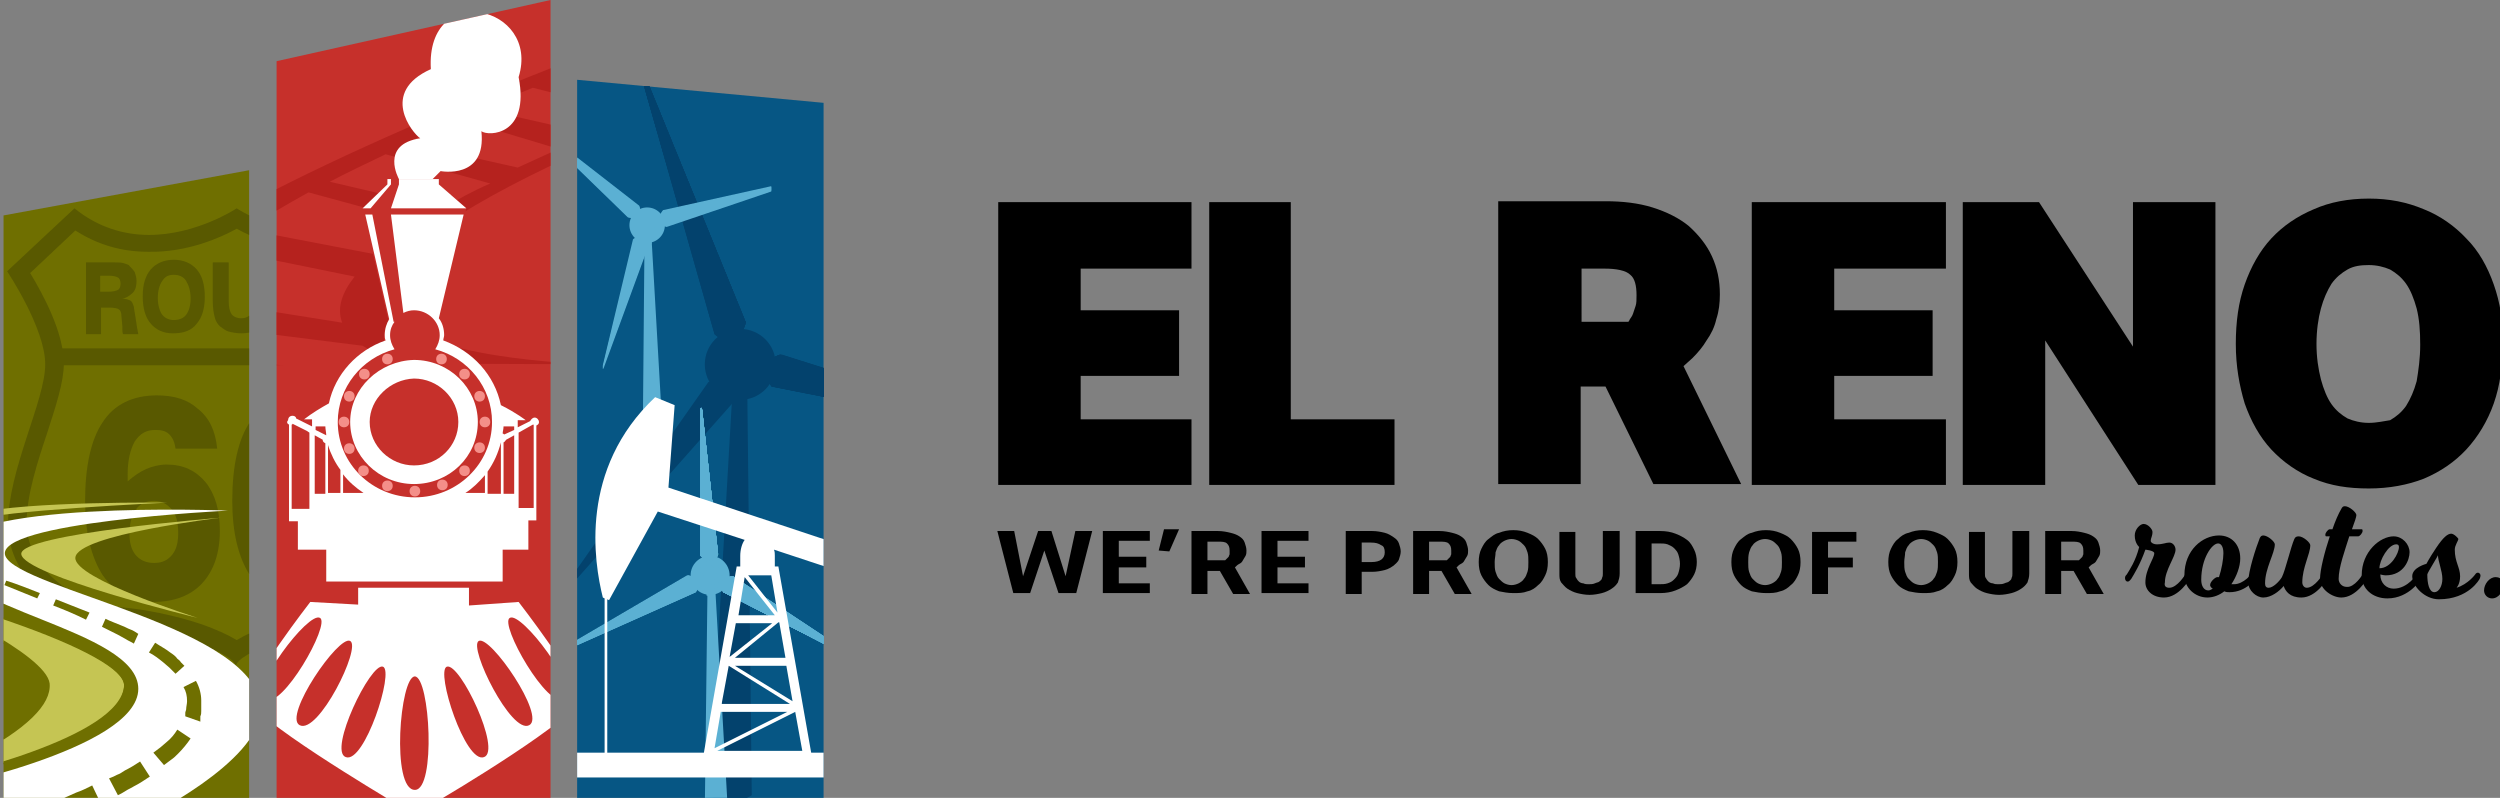 <?xml version="1.0" encoding="utf-8"?>
<!-- Generator: Adobe Illustrator 18.1.1, SVG Export Plug-In . SVG Version: 6.00 Build 0)  -->
<svg version="1.1" id="Layer_1" xmlns="http://www.w3.org/2000/svg" xmlns:xlink="http://www.w3.org/1999/xlink" x="0px" y="0px"
	 viewBox="0 0 282 90" enable-background="new 0 0 282 90" xml:space="preserve">
<rect x="0" y="0" width="282" height="90" fill="#808080" stroke="none"/>
<g>
	<g>
		<g id="Blue_Energy_3_">
			<defs>
				<polygon id="SVGID_1_" points="92.9,11.6 65.1,9 65.1,90 92.9,90 				"/>
			</defs>
			<clipPath id="SVGID_2_">
				<use xlink:href="#SVGID_1_"  overflow="visible"/>
			</clipPath>
			<polygon clip-path="url(#SVGID_2_)" fill="#065684" points="92.9,11.6 65.1,9 65.1,90 92.9,90 			"/>
			<g clip-path="url(#SVGID_2_)">
				<g>
					<path fill="#03426D" d="M86.3,41.5c0.2-1.1,1.6-1.4,1.6-1.4L116,49c0,0,0.3,0.2,0.3,0.3c0,0.1-0.5,0-0.5,0l-28.8-5.7
						C87.1,43.6,86.1,42.6,86.3,41.5z"/>
					<path fill="#03426D" d="M86.3,41.5c0.2-1.1,1.6-1.4,1.6-1.4L116,49c0,0,0.3,0.2,0.3,0.3c0,0.1-0.5,0-0.5,0l-28.8-5.7
						C87.1,43.6,86.1,42.6,86.3,41.5z"/>
					<path fill="#03426D" d="M86.3,41.5c0.2-1.1,1.6-1.4,1.6-1.4l28.2,8.9c0,0,0.3,0.2,0.3,0.3c0,0.1-0.5,0-0.5,0l-28.8-5.7
						C87.1,43.6,86.1,42.6,86.3,41.5z"/>
					<path fill="#03426D" d="M86.3,41.5c0.2-1.1,1.6-1.4,1.6-1.4l28.2,8.9c0,0,0.3,0.2,0.3,0.3c0,0.1-0.5,0-0.5,0l-28.8-5.7
						C87.1,43.6,86.2,42.6,86.3,41.5z"/>
					<path fill="#03426D" d="M86.4,41.5c0.2-1.1,1.6-1.4,1.6-1.4l28.2,8.9c0,0,0.3,0.2,0.3,0.3c0,0.1-0.5,0-0.5,0l-28.8-5.7
						C87.1,43.6,86.2,42.6,86.4,41.5z"/>
					<path fill="#03426D" d="M86.4,41.5c0.2-1.1,1.6-1.4,1.6-1.4l28.2,8.9c0,0,0.3,0.2,0.3,0.3c0,0.1-0.5,0-0.5,0l-28.8-5.7
						C87.2,43.6,86.2,42.6,86.4,41.5z"/>
					<path fill="#03426D" d="M86.4,41.5c0.2-1.1,1.6-1.4,1.6-1.4l28.2,8.9c0,0,0.3,0.2,0.3,0.3c0,0.1-0.5,0-0.5,0l-28.8-5.7
						C87.2,43.6,86.2,42.6,86.4,41.5z"/>
					<path fill="#03426D" d="M86.4,41.5c0.2-1.1,1.6-1.4,1.6-1.4l28.2,8.9c0,0,0.3,0.2,0.3,0.3c0,0.1-0.5,0-0.5,0l-28.8-5.7
						C87.2,43.6,86.2,42.6,86.4,41.5z"/>
					<path fill="#03426D" d="M86.4,41.5c0.2-1.1,1.6-1.4,1.6-1.4l28.2,8.9c0,0,0.3,0.2,0.3,0.3c0,0.1-0.5,0-0.5,0l-28.8-5.7
						C87.2,43.6,86.2,42.6,86.4,41.5z"/>
					<path fill="#03426D" d="M86.4,41.5c0.2-1.1,1.6-1.4,1.6-1.4l28.2,8.9c0,0,0.3,0.2,0.3,0.3c0,0.1-0.5,0-0.5,0l-28.8-5.7
						C87.2,43.6,86.2,42.6,86.4,41.5z"/>
					<path fill="#03426D" d="M86.5,41.5C86.6,40.4,88,40,88,40l28.2,8.9c0,0,0.3,0.2,0.3,0.3c0,0.1-0.5,0-0.5,0l-28.8-5.7
						C87.2,43.6,86.3,42.6,86.5,41.5z"/>
					<path fill="#03426D" d="M86.5,41.5C86.7,40.3,88,40,88,40l28.2,8.9c0,0,0.3,0.2,0.3,0.3c0,0.1-0.5,0-0.5,0l-28.8-5.7
						C87.3,43.6,86.3,42.6,86.5,41.5z"/>
					<path fill="#03426D" d="M86.5,41.5C86.7,40.3,88,40,88,40l28.2,8.9c0,0,0.3,0.2,0.3,0.3c0,0.1-0.5,0-0.5,0l-28.8-5.7
						C87.3,43.6,86.3,42.6,86.5,41.5z"/>
					<path fill="#03426D" d="M86.5,41.5c0.2-1.1,1.6-1.4,1.6-1.4l28.2,8.9c0,0,0.3,0.2,0.3,0.3c0,0.1-0.5,0-0.5,0l-28.8-5.7
						C87.3,43.6,86.3,42.6,86.5,41.5z"/>
					<path fill="#03426D" d="M86.5,41.5c0.2-1.1,1.6-1.4,1.6-1.4l28.2,8.9c0,0,0.3,0.2,0.3,0.3c0,0.1-0.5,0-0.5,0l-28.8-5.7
						C87.3,43.6,86.3,42.6,86.5,41.5z"/>
					<path fill="#03426D" d="M86.5,41.4c0.2-1.1,1.6-1.4,1.6-1.4l28.2,8.9c0,0,0.3,0.2,0.3,0.3c0,0.1-0.5,0-0.5,0l-28.8-5.7
						C87.3,43.6,86.3,42.6,86.5,41.4z"/>
					<path fill="#03426D" d="M86.6,41.4c0.2-1.1,1.6-1.4,1.6-1.4l28.2,8.9c0,0,0.3,0.2,0.3,0.3c0,0.1-0.5,0-0.5,0l-28.8-5.7
						C87.3,43.6,86.4,42.6,86.6,41.4z"/>
				</g>
				<g>
					<path fill="#03426D" d="M82.6,38.2c-1,0.5-2-0.5-2-0.5L72.5,9.2c0,0,0-0.4,0-0.4c0.1,0,0.3,0.4,0.3,0.4L84,36.3
						C84,36.3,83.7,37.7,82.6,38.2z"/>
					<path fill="#03426D" d="M82.6,38.2c-1,0.5-2-0.5-2-0.5L72.5,9.2c0,0,0-0.4,0-0.4c0.1,0,0.3,0.4,0.3,0.4L84,36.3
						C84,36.3,83.7,37.7,82.6,38.2z"/>
					<path fill="#03426D" d="M82.7,38.2c-1,0.5-2-0.5-2-0.5L72.5,9.2c0,0,0-0.4,0-0.4c0.1,0,0.3,0.4,0.3,0.4L84,36.3
						C84,36.3,83.7,37.7,82.7,38.2z"/>
					<path fill="#03426D" d="M82.7,38.1c-1,0.5-2-0.5-2-0.5L72.5,9.2c0,0,0-0.4,0-0.4c0.1,0,0.3,0.4,0.3,0.4L84,36.3
						C84,36.3,83.7,37.7,82.7,38.1z"/>
					<path fill="#03426D" d="M82.7,38.1c-1,0.5-2-0.5-2-0.5L72.5,9.2c0,0,0-0.4,0-0.4c0.1,0,0.3,0.4,0.3,0.4L84,36.3
						C84,36.3,83.7,37.7,82.7,38.1z"/>
					<path fill="#03426D" d="M82.7,38.1c-1,0.5-2-0.5-2-0.5L72.6,9.2c0,0,0-0.4,0-0.4c0.1,0,0.3,0.4,0.3,0.4L84,36.3
						C84,36.3,83.7,37.7,82.7,38.1z"/>
					<path fill="#03426D" d="M82.7,38.1c-1,0.5-2-0.5-2-0.5L72.6,9.2c0,0,0-0.4,0-0.4c0.1,0,0.3,0.4,0.3,0.4L84,36.3
						C84,36.3,83.8,37.7,82.7,38.1z"/>
					<path fill="#03426D" d="M82.7,38.1c-1,0.5-2-0.5-2-0.5L72.6,9.2c0,0,0-0.4,0-0.4c0.1,0,0.3,0.4,0.3,0.4l11.1,27.2
						C84.1,36.3,83.8,37.7,82.7,38.1z"/>
					<path fill="#03426D" d="M82.8,38.1c-1,0.5-2-0.5-2-0.5L72.6,9.2c0,0,0-0.4,0-0.4c0.1,0,0.3,0.4,0.3,0.4l11.1,27.2
						C84.1,36.3,83.8,37.7,82.8,38.1z"/>
					<path fill="#03426D" d="M82.8,38.1c-1,0.5-2-0.5-2-0.5L72.6,9.2c0,0,0-0.4,0-0.4c0.1,0,0.3,0.4,0.3,0.4l11.1,27.2
						C84.1,36.3,83.8,37.7,82.8,38.1z"/>
					<path fill="#03426D" d="M82.8,38.1c-1,0.5-2-0.5-2-0.5L72.6,9.2c0,0,0-0.4,0-0.4c0.1,0,0.3,0.4,0.3,0.4l11.1,27.2
						C84.1,36.3,83.8,37.7,82.8,38.1z"/>
					<path fill="#03426D" d="M82.8,38.1c-1,0.5-2-0.5-2-0.5L72.6,9.2c0,0,0-0.4,0-0.4c0.1,0,0.3,0.4,0.3,0.4l11.1,27.2
						C84.1,36.3,83.8,37.6,82.8,38.1z"/>
					<path fill="#03426D" d="M82.8,38.1c-1,0.5-2-0.5-2-0.5L72.7,9.1c0,0,0-0.4,0-0.4c0.1,0,0.3,0.4,0.3,0.4l11.1,27.2
						C84.1,36.3,83.9,37.6,82.8,38.1z"/>
					<path fill="#03426D" d="M82.8,38.1c-1,0.5-2-0.5-2-0.5L72.7,9.1c0,0,0-0.4,0-0.4c0.1,0,0.3,0.4,0.3,0.4l11.1,27.2
						C84.2,36.3,83.9,37.6,82.8,38.1z"/>
					<path fill="#03426D" d="M82.9,38.1c-1,0.5-2-0.5-2-0.5L72.7,9.1c0,0,0-0.4,0-0.4c0.1,0,0.3,0.4,0.3,0.4l11.1,27.2
						C84.2,36.3,83.9,37.6,82.9,38.1z"/>
					<path fill="#03426D" d="M82.9,38.1c-1,0.5-2-0.5-2-0.5L72.7,9.1c0,0,0-0.4,0-0.4c0.1,0,0.3,0.4,0.3,0.4l11.1,27.2
						C84.2,36.3,83.9,37.6,82.9,38.1z"/>
					<path fill="#03426D" d="M82.9,38.1c-1,0.5-2-0.5-2-0.5L72.7,9.1c0,0,0-0.4,0-0.4c0.1,0,0.3,0.4,0.3,0.4l11.1,27.2
						C84.2,36.3,83.9,37.6,82.9,38.1z"/>
				</g>
				<line fill="#03426D" x1="79.6" y1="43.2" x2="62.6" y2="67.4"/>
				<path fill="#03426D" d="M82,43.3c-0.8-0.8-2.1-0.2-2.1-0.2l-17,24.2c0,0-0.2,0.3-0.1,0.4c0.1,0.1,0.4-0.3,0.4-0.3l19.5-22
					C82.6,45.5,82.8,44.1,82,43.3z"/>
				<path fill="#03426D" d="M82.3,90.4c-1.3,0-2.3-0.7-2.3-0.7l2.6-45.2h1.7l0.5,45.2C84.7,89.8,83.6,90.4,82.3,90.4z"/>
				<circle fill="#03426D" cx="83.5" cy="41.1" r="4"/>
			</g>
			<g clip-path="url(#SVGID_2_)">
				<path fill="#5BB0D3" d="M73.6,50c0.7,0,1.2-0.3,1.2-0.3L73.5,27h-0.8l-0.2,22.6C72.4,49.7,73,50,73.6,50z"/>
				<g>
					<path fill="#5BB0D3" d="M72.4,27l0,0.5c0.2,0,0.3,0.1,0.5,0.1c0.2,0,0.4,0,0.6-0.1l0-0.5H72.4z"/>
				</g>
				<g>
					<path fill="#5BB0D3" d="M72,24.3c0.4-0.4,0.1-1,0.1-1l-11.7-9.1c0,0-0.2-0.1-0.2-0.1c0,0,0.1,0.2,0.1,0.2l10.5,10.2
						C70.9,24.6,71.6,24.7,72,24.3z"/>
					<path fill="#5BB0D3" d="M72,24.2c0.4-0.4,0.1-1,0.1-1l-11.7-9.1c0,0-0.2-0.1-0.2-0.1c0,0,0.1,0.2,0.1,0.2l10.5,10.2
						C70.9,24.5,71.6,24.6,72,24.2z"/>
					<path fill="#5BB0D3" d="M87,21.1l-12.2,2.7c0,0-0.5,0.5-0.4,1.1c0.1,0.6,0.8,0.7,0.8,0.7l11.8-4V21.1z"/>
					<path fill="#5BB0D3" d="M87,21l-12.2,2.7c0,0-0.5,0.5-0.4,1.1c0.1,0.6,0.8,0.7,0.8,0.7l11.8-4V21z"/>
					<path fill="#5BB0D3" d="M72.5,26.8c0.6,0.1,0.7,0.8,0.7,0.8l-5.1,13.9c0,0-0.1,0.2-0.1,0.1c0,0,0-0.2,0-0.2l3.5-14.3
						C71.5,27.1,72,26.6,72.5,26.8z"/>
					<path fill="#5BB0D3" d="M72.5,26.6c0.6,0.1,0.7,0.8,0.7,0.8l-5.1,13.9c0,0-0.1,0.2-0.1,0.1c0,0,0-0.2,0-0.2L71.4,27
						C71.4,27,71.9,26.5,72.5,26.6z"/>
				</g>
				<circle fill="#5BB0D3" cx="73" cy="25.4" r="2"/>
				<circle fill="#5BB0D3" cx="73.4" cy="25.5" r="0.4"/>
			</g>
			<g clip-path="url(#SVGID_2_)">
				<path fill="#5BB0D3" d="M80.8,91.8c0.7,0,1.3-0.4,1.3-0.4l-1.4-24.7h-0.9l-0.3,24.8C79.5,91.5,80.1,91.9,80.8,91.8z"/>
				<g>
					<path fill="#5BB0D3" d="M80.1,63.3c0.6,0,0.9-0.7,0.9-0.7l-1.8-16.3c0,0-0.1-0.2-0.1-0.2c-0.1,0-0.1,0.3-0.1,0.3l0,16.3
						C79,62.6,79.4,63.3,80.1,63.3z"/>
					<path fill="#5BB0D3" d="M80.1,63.3c0.6,0,0.9-0.7,0.9-0.7l-1.8-16.3c0,0-0.1-0.2-0.1-0.2c-0.1,0-0.1,0.3-0.1,0.3l0,16.3
						C79,62.6,79.4,63.3,80.1,63.3z"/>
					<path fill="#5BB0D3" d="M80.1,63.3c0.6,0,0.9-0.7,0.9-0.7l-1.8-16.3c0,0-0.1-0.2-0.1-0.2c-0.1,0-0.1,0.3-0.1,0.3l0,16.3
						C79,62.6,79.4,63.3,80.1,63.3z"/>
					<path fill="#5BB0D3" d="M80.1,63.3c0.6,0,0.9-0.7,0.9-0.7l-1.8-16.3c0,0-0.1-0.2-0.1-0.2c-0.1,0-0.1,0.3-0.1,0.3l0,16.3
						C79,62.6,79.4,63.3,80.1,63.3z"/>
					<path fill="#5BB0D3" d="M80.1,63.3c0.6,0,0.9-0.7,0.9-0.7l-1.8-16.3c0,0-0.1-0.2-0.1-0.2c-0.1,0-0.1,0.3-0.1,0.3l0,16.3
						C79,62.6,79.5,63.2,80.1,63.3z"/>
					<path fill="#5BB0D3" d="M80.1,63.3c0.6,0,0.9-0.7,0.9-0.7l-1.8-16.3c0,0-0.1-0.2-0.1-0.2c-0.1,0-0.1,0.3-0.1,0.3l0,16.3
						C79,62.6,79.5,63.2,80.1,63.3z"/>
					<path fill="#5BB0D3" d="M80.1,63.2c0.6,0,0.9-0.7,0.9-0.7l-1.8-16.3c0,0-0.1-0.2-0.1-0.2c-0.1,0-0.1,0.3-0.1,0.3l0,16.3
						C79,62.6,79.5,63.2,80.1,63.2z"/>
					<path fill="#5BB0D3" d="M80.1,63.2c0.6,0,0.9-0.7,0.9-0.7l-1.8-16.3c0,0-0.1-0.2-0.1-0.2c-0.1,0-0.1,0.3-0.1,0.3l0,16.3
						C79,62.6,79.5,63.2,80.1,63.2z"/>
					<path fill="#5BB0D3" d="M80.1,63.2c0.6,0,0.9-0.7,0.9-0.7l-1.8-16.3c0,0-0.1-0.2-0.1-0.2c-0.1,0-0.1,0.3-0.1,0.3l0,16.3
						C79,62.6,79.5,63.2,80.1,63.2z"/>
					<path fill="#5BB0D3" d="M80.1,63.2c0.6,0,0.9-0.7,0.9-0.7l-1.8-16.3c0,0-0.1-0.2-0.1-0.2c-0.1,0-0.1,0.3-0.1,0.3l0,16.3
						C79,62.6,79.5,63.2,80.1,63.2z"/>
					<path fill="#5BB0D3" d="M80.1,63.2c0.6,0,0.9-0.7,0.9-0.7l-1.8-16.3c0,0-0.1-0.2-0.1-0.2c-0.1,0-0.1,0.3-0.1,0.3l0,16.3
						C79,62.6,79.5,63.2,80.1,63.2z"/>
					<path fill="#5BB0D3" d="M80.1,63.2c0.6,0,0.9-0.7,0.9-0.7l-1.8-16.3c0,0-0.1-0.2-0.1-0.2c-0.1,0-0.1,0.3-0.1,0.3l0,16.3
						C79,62.5,79.5,63.2,80.1,63.2z"/>
					<path fill="#5BB0D3" d="M80.1,63.2c0.6,0,0.9-0.7,0.9-0.7l-1.8-16.3c0,0-0.1-0.2-0.1-0.2c-0.1,0-0.1,0.3-0.1,0.3l0,16.3
						C79.1,62.5,79.5,63.2,80.1,63.2z"/>
					<path fill="#5BB0D3" d="M80.1,63.2c0.6,0,0.9-0.7,0.9-0.7l-1.8-16.3c0,0-0.1-0.2-0.1-0.2c-0.1,0-0.1,0.3-0.1,0.3l0,16.3
						C79.1,62.5,79.5,63.2,80.1,63.2z"/>
					<path fill="#5BB0D3" d="M80.1,63.2c0.6,0,0.9-0.7,0.9-0.7l-1.8-16.3c0,0-0.1-0.2-0.1-0.2c-0.1,0-0.1,0.3-0.1,0.3l0,16.3
						C79.1,62.5,79.5,63.2,80.1,63.2z"/>
					<path fill="#5BB0D3" d="M80.1,63.2c0.6,0,0.9-0.7,0.9-0.7l-1.8-16.3c0,0-0.1-0.2-0.1-0.2c-0.1,0-0.1,0.3-0.1,0.3l0,16.3
						C79.1,62.5,79.5,63.2,80.1,63.2z"/>
					<path fill="#5BB0D3" d="M80.1,63.2c0.6,0,0.9-0.7,0.9-0.7l-1.8-16.3c0,0-0.1-0.2-0.1-0.2c-0.1,0-0.1,0.3-0.1,0.3l0,16.3
						C79.1,62.5,79.5,63.1,80.1,63.2z"/>
				</g>
				<g>
					<path fill="#5BB0D3" d="M81.5,65.6c-0.4,0.5,0.1,1.2,0.1,1.2l14.6,7.5c0,0,0.2,0.1,0.2,0c0-0.1-0.2-0.2-0.2-0.2l-13.6-9
						C82.6,65.1,81.9,65.1,81.5,65.6z"/>
					<path fill="#5BB0D3" d="M81.5,65.6c-0.4,0.5,0.1,1.2,0.1,1.2l14.6,7.5c0,0,0.2,0.1,0.2,0c0-0.1-0.2-0.2-0.2-0.2l-13.6-9
						C82.6,65.1,81.9,65.1,81.5,65.6z"/>
					<path fill="#5BB0D3" d="M81.5,65.6c-0.4,0.5,0.1,1.2,0.1,1.2l14.6,7.5c0,0,0.2,0.1,0.2,0c0-0.1-0.2-0.2-0.2-0.2l-13.6-9
						C82.6,65.1,81.9,65.1,81.5,65.6z"/>
					<path fill="#5BB0D3" d="M81.5,65.6c-0.4,0.5,0.1,1.2,0.1,1.2l14.6,7.5c0,0,0.2,0.1,0.2,0c0-0.1-0.2-0.2-0.2-0.2l-13.6-9
						C82.6,65.1,81.9,65.1,81.5,65.6z"/>
					<path fill="#5BB0D3" d="M81.5,65.6c-0.4,0.5,0.1,1.2,0.1,1.2l14.6,7.5c0,0,0.2,0.1,0.2,0c0-0.1-0.2-0.2-0.2-0.2l-13.6-9
						C82.6,65.1,81.9,65.1,81.5,65.6z"/>
					<path fill="#5BB0D3" d="M81.5,65.6c-0.4,0.5,0.1,1.2,0.1,1.2l14.6,7.5c0,0,0.2,0.1,0.2,0c0-0.1-0.2-0.2-0.2-0.2l-13.6-9
						C82.6,65.1,81.9,65.1,81.5,65.6z"/>
					<path fill="#5BB0D3" d="M81.5,65.6c-0.4,0.5,0.1,1.2,0.1,1.2l14.6,7.5c0,0,0.2,0.1,0.2,0c0-0.1-0.2-0.2-0.2-0.2l-13.6-9
						C82.7,65.1,81.9,65.1,81.5,65.6z"/>
					<path fill="#5BB0D3" d="M81.5,65.6c-0.4,0.5,0.1,1.2,0.1,1.2l14.6,7.5c0,0,0.2,0.1,0.2,0c0-0.1-0.2-0.2-0.2-0.2l-13.6-9
						C82.7,65.1,81.9,65.1,81.5,65.6z"/>
					<path fill="#5BB0D3" d="M81.5,65.6c-0.4,0.5,0.1,1.2,0.1,1.2l14.6,7.5c0,0,0.2,0.1,0.2,0c0-0.1-0.2-0.2-0.2-0.2l-13.6-9
						C82.7,65.1,81.9,65.1,81.5,65.6z"/>
					<path fill="#5BB0D3" d="M81.5,65.6c-0.4,0.5,0.1,1.2,0.1,1.2l14.6,7.5c0,0,0.2,0.1,0.2,0c0-0.1-0.2-0.2-0.2-0.2l-13.6-9
						C82.7,65,81.9,65.1,81.5,65.6z"/>
					<path fill="#5BB0D3" d="M81.5,65.6c-0.4,0.5,0.1,1.2,0.1,1.2l14.6,7.5c0,0,0.2,0.1,0.2,0c0-0.1-0.2-0.2-0.2-0.2l-13.6-9
						C82.7,65,81.9,65,81.5,65.6z"/>
					<path fill="#5BB0D3" d="M81.5,65.6c-0.4,0.5,0.1,1.2,0.1,1.2l14.6,7.5c0,0,0.2,0.1,0.2,0c0-0.1-0.2-0.2-0.2-0.2l-13.6-9
						C82.7,65,81.9,65,81.5,65.6z"/>
					<path fill="#5BB0D3" d="M81.5,65.5c-0.4,0.5,0.1,1.2,0.1,1.2l14.6,7.5c0,0,0.2,0.1,0.2,0c0-0.1-0.2-0.2-0.2-0.2l-13.6-9
						C82.7,65,81.9,65,81.5,65.5z"/>
					<path fill="#5BB0D3" d="M81.6,65.5c-0.4,0.5,0.1,1.2,0.1,1.2l14.6,7.5c0,0,0.2,0.1,0.2,0c0-0.1-0.2-0.2-0.2-0.2l-13.6-9
						C82.7,65,81.9,65,81.6,65.5z"/>
					<path fill="#5BB0D3" d="M81.6,65.5c-0.4,0.5,0.1,1.2,0.1,1.2l14.6,7.5c0,0,0.2,0.1,0.2,0c0-0.1-0.2-0.2-0.2-0.2l-13.6-9
						C82.7,65,81.9,65,81.6,65.5z"/>
					<path fill="#5BB0D3" d="M81.6,65.5c-0.4,0.5,0.1,1.2,0.1,1.2l14.6,7.5c0,0,0.2,0.1,0.2,0c0-0.1-0.2-0.2-0.2-0.2l-13.6-9
						C82.7,65,81.9,65,81.6,65.5z"/>
					<path fill="#5BB0D3" d="M81.6,65.5c-0.4,0.5,0.1,1.2,0.1,1.2l14.6,7.5c0,0,0.2,0.1,0.2,0c0-0.1-0.2-0.2-0.2-0.2l-13.6-9
						C82.7,65,81.9,65,81.6,65.5z"/>
				</g>
				<g>
					<path fill="#5BB0D3" d="M78.5,65.6c0.3,0.5-0.1,1.2-0.1,1.2l-15,6.7c0,0-0.2,0.1-0.2,0c0-0.1,0.2-0.2,0.2-0.2l14-8.2
						C77.4,65,78.2,65,78.5,65.6z"/>
					<path fill="#5BB0D3" d="M78.5,65.6c0.3,0.5-0.1,1.2-0.1,1.2l-15,6.7c0,0-0.2,0.1-0.2,0c0-0.1,0.2-0.2,0.2-0.2l14-8.2
						C77.4,65,78.2,65,78.5,65.6z"/>
					<path fill="#5BB0D3" d="M78.6,65.6c0.3,0.5-0.1,1.2-0.1,1.2l-15,6.7c0,0-0.2,0.1-0.2,0c0-0.1,0.2-0.2,0.2-0.2l14-8.2
						C77.4,65,78.2,65,78.6,65.6z"/>
					<path fill="#5BB0D3" d="M78.6,65.6c0.3,0.5-0.1,1.2-0.1,1.2l-15,6.7c0,0-0.2,0.1-0.2,0c0-0.1,0.2-0.2,0.2-0.2l14-8.2
						C77.5,65,78.2,65,78.6,65.6z"/>
					<path fill="#5BB0D3" d="M78.6,65.5c0.3,0.5-0.1,1.2-0.1,1.2l-15,6.7c0,0-0.2,0.1-0.2,0c0-0.1,0.2-0.2,0.2-0.2l14-8.2
						C77.5,65,78.2,65,78.6,65.5z"/>
					<path fill="#5BB0D3" d="M78.6,65.5c0.3,0.5-0.1,1.2-0.1,1.2l-15,6.7c0,0-0.2,0.1-0.2,0c0-0.1,0.2-0.2,0.2-0.2l14-8.2
						C77.5,65,78.2,65,78.6,65.5z"/>
					<path fill="#5BB0D3" d="M78.6,65.5c0.3,0.5-0.1,1.2-0.1,1.2l-15,6.7c0,0-0.2,0.1-0.2,0c0-0.1,0.2-0.2,0.2-0.2l14-8.2
						C77.5,64.9,78.2,65,78.6,65.5z"/>
					<path fill="#5BB0D3" d="M78.6,65.5c0.3,0.5-0.1,1.2-0.1,1.2l-15,6.7c0,0-0.2,0.1-0.2,0c0-0.1,0.2-0.2,0.2-0.2l14-8.2
						C77.5,64.9,78.2,65,78.6,65.5z"/>
					<path fill="#5BB0D3" d="M78.6,65.5c0.3,0.5-0.1,1.2-0.1,1.2l-15,6.7c0,0-0.2,0.1-0.2,0c0-0.1,0.2-0.2,0.2-0.2l14-8.2
						C77.5,64.9,78.2,65,78.6,65.5z"/>
					<path fill="#5BB0D3" d="M78.6,65.5c0.3,0.5-0.1,1.2-0.1,1.2l-15,6.7c0,0-0.2,0.1-0.2,0c0-0.1,0.2-0.2,0.2-0.2l14-8.2
						C77.5,64.9,78.3,65,78.6,65.5z"/>
					<path fill="#5BB0D3" d="M78.6,65.5c0.3,0.5-0.1,1.2-0.1,1.2l-15,6.7c0,0-0.2,0.1-0.2,0c0-0.1,0.2-0.2,0.2-0.2l14-8.2
						C77.5,64.9,78.3,65,78.6,65.5z"/>
					<path fill="#5BB0D3" d="M78.6,65.5c0.3,0.5-0.1,1.2-0.1,1.2l-15,6.7c0,0-0.2,0.1-0.2,0c0-0.1,0.2-0.2,0.2-0.2l14-8.2
						C77.5,64.9,78.3,65,78.6,65.5z"/>
					<path fill="#5BB0D3" d="M78.6,65.5c0.3,0.5-0.1,1.2-0.1,1.2l-15,6.7c0,0-0.2,0.1-0.2,0c0-0.1,0.2-0.2,0.2-0.2l14-8.2
						C77.5,64.9,78.3,64.9,78.6,65.5z"/>
					<path fill="#5BB0D3" d="M78.6,65.5c0.3,0.5-0.1,1.2-0.1,1.2l-15,6.7c0,0-0.2,0.1-0.2,0c0-0.1,0.2-0.2,0.2-0.2l14-8.2
						C77.5,64.9,78.3,64.9,78.6,65.5z"/>
					<path fill="#5BB0D3" d="M78.6,65.5c0.3,0.5-0.1,1.2-0.1,1.2l-15,6.7c0,0-0.2,0.1-0.2,0c0-0.1,0.2-0.2,0.2-0.2l14-8.2
						C77.5,64.9,78.3,64.9,78.6,65.5z"/>
					<path fill="#5BB0D3" d="M78.6,65.5c0.3,0.5-0.1,1.2-0.1,1.2l-15,6.7c0,0-0.2,0.1-0.2,0c0-0.1,0.2-0.2,0.2-0.2l14-8.2
						C77.5,64.9,78.3,64.9,78.6,65.5z"/>
					<path fill="#5BB0D3" d="M78.6,65.4c0.3,0.5-0.1,1.2-0.1,1.2l-15,6.7c0,0-0.2,0.1-0.2,0c0-0.1,0.2-0.2,0.2-0.2l14-8.2
						C77.5,64.9,78.3,64.9,78.6,65.4z"/>
				</g>
				<g>
					<path fill="#5BB0D3" d="M79.7,66.8l0,0.4c0.1,0,0.3,0,0.4,0c0.2,0,0.4,0,0.5-0.1l0-0.4H79.7z"/>
				</g>
				<g>
					<circle fill="#5BB0D3" cx="80.1" cy="64.9" r="2.2"/>
					<circle fill="#5BB0D3" cx="80.1" cy="64.9" r="2.1"/>
					<circle fill="#5BB0D3" cx="80.2" cy="64.9" r="2"/>
					<circle fill="#5BB0D3" cx="80.2" cy="64.9" r="1.9"/>
					<circle fill="#5BB0D3" cx="80.2" cy="64.9" r="1.7"/>
					<circle fill="#5BB0D3" cx="80.2" cy="64.9" r="1.6"/>
					<circle fill="#5BB0D3" cx="80.3" cy="64.9" r="1.5"/>
					<circle fill="#5BB0D3" cx="80.3" cy="64.9" r="1.4"/>
					<circle fill="#5BB0D3" cx="80.3" cy="65" r="1.3"/>
					<circle fill="#5BB0D3" cx="80.3" cy="65" r="1.2"/>
					<circle fill="#5BB0D3" cx="80.3" cy="65" r="1.1"/>
					<circle fill="#5BB0D3" cx="80.4" cy="65" r="1"/>
					<circle fill="#5BB0D3" cx="80.4" cy="65" r="0.9"/>
					<circle fill="#5BB0D3" cx="80.4" cy="65" r="0.7"/>
					<circle fill="#5BB0D3" cx="80.4" cy="65" r="0.6"/>
					<circle fill="#5BB0D3" cx="80.5" cy="65" r="0.5"/>
					<circle fill="#5BB0D3" cx="80.5" cy="65" r="0.4"/>
				</g>
			</g>
			<path id="Oil_derrick_3_" clip-path="url(#SVGID_2_)" fill="#FFFFFF" d="M103,84.9v-7.7h-3.2V66.1l3.3,1.1l0.9-2.7l-28.6-9.5
				l0.7-9.3l-2.2-0.9c-8.6,8.1-6.9,18.6-5.9,22.6l0.2,0.1v17.4H63v2.8h45.4v-2.8H103z M99.4,77.2h-3.2v7.7h-4.7l-3.7-21h-0.4v-1.2
				c0-0.2,0-0.5-0.1-0.7l12.1,4V77.2z M82.9,74.2l4.9-4h0.1l0.7,4H82.9z M88.7,75.1l0.7,4l-6.5-4H88.7z M87.7,69.1l-3.3-4.2h2.6
				L87.7,69.1z M84,64.9L84,64.9L84,64.9L84,64.9z M84,65.1l3.4,4.3h-4.1L84,65.1z M87.1,70.3l-4.8,3.8l0.7-3.8H87.1z M89.1,79.4
				h-7.7l0.8-4.3L89.1,79.4z M89.7,80.3l0.8,4.4h-9.6L89.7,80.3z M88.8,80.3l-8.2,4.1l0.7-4.1H88.8z M68.5,67.6l0.2,0.1l5.5-10
				l9.8,3.2c-0.3,0.4-0.5,1.1-0.5,1.8v1.2h-0.4l-3.7,21H68.5V67.6z"/>
		</g>
		<g id="Red_Loco_3_">
			<defs>
				<polygon id="SVGID_3_" points="62.1,0 31.2,6.9 31.2,90 62.1,90 				"/>
			</defs>
			<clipPath id="SVGID_4_">
				<use xlink:href="#SVGID_3_"  overflow="visible"/>
			</clipPath>
			<polygon clip-path="url(#SVGID_4_)" fill="#C6302B" points="62.1,0 31.2,6.9 31.2,90 62.1,90 			"/>
			<path display="none" clip-path="url(#SVGID_4_)" fill="#FF8888" d="M60.3,21c0,0-15,6.2-14.8,11.2c0.1,4,20.3,6.2,20.3,6.2
				s-14.7-3.4-14.7-7.2C51.1,26.3,60.3,21,60.3,21z"/>
			<path clip-path="url(#SVGID_4_)" fill="#B5221E" d="M97.8-4.6l0.1-0.9c0,0-112.6,37.9-80,46.6l14.1,0.1c0,0-11.2-0.4-12.6-4.9
				L40.9,39c1.1,0.7,2.5,1.4,4.3,2l22.1,0.1c0,0-70.4-1.2,30.4-36.6l0.1-1.3c0,0-1.7,0.6-4.5,1.5L77.6,2.9c2.2-0.8,4.5-1.7,6.9-2.6
				l13.4,2.2V0.9L86.4-0.4c1.8-0.7,3.7-1.4,5.6-2.1l5.8,0.9v-1.7l-2.9-0.3C95.8-3.9,96.8-4.2,97.8-4.6z M38.6,36.4l-18.8-3
				c0.7-1.5,2.3-3.2,5-5.3L40,31.2C38.5,33.1,38,34.8,38.6,36.4z M42.4,28.7l-14.6-2.8c1.9-1.3,4.3-2.7,7-4.2l12.5,3.4
				C45.4,26.3,43.8,27.5,42.4,28.7z M50,23.5l-12.8-3c1.9-1,4-2,6.3-3.1l11.8,3.3C53.4,21.5,51.6,22.5,50,23.5z M58.4,18.9
				l-12.5-2.8c1.8-0.9,3.8-1.7,5.8-2.7L63,16.8C61.5,17.5,59.9,18.2,58.4,18.9z M66.7,15.1l-12.3-2.8c1.8-0.8,3.7-1.6,5.7-2.4
				l11.8,3C70.1,13.6,68.4,14.4,66.7,15.1z M75.9,11.3l-13-2.6c1.7-0.7,3.4-1.4,5.2-2.1L82,8.9C80.1,9.6,78,10.4,75.9,11.3z M89.9,6
				c-1.5,0.5-3.1,1.1-4.9,1.8L69.9,5.9c1.8-0.7,3.7-1.5,5.7-2.2L89.9,6z"/>
			<g id="Loco_3_" clip-path="url(#SVGID_4_)">
				<polygon fill="#C6302B" points="43.8,36.1 40.9,23.5 43.7,20.8 43.7,20.2 49.6,20.2 49.5,20.8 52.6,23.5 49.6,36 				"/>
				<circle fill="#C6302B" cx="46.7" cy="38.1" r="3.4"/>
				<path id="Hide_Track_3_" fill="#C6302B" d="M37.9,47.6c0,4.7,4,8.6,8.8,8.6c4.9,0,8.8-3.8,8.8-8.6c0-4.7-4-8.6-8.8-8.6
					C41.9,39.1,37.9,42.9,37.9,47.6z"/>
				<path id="Smoke_3_" fill="#FFFFFF" d="M45,20.2c0,0-2.2-3.9,2.4-4.6c-0.9-0.6-4.6-5.2,1.2-7.8C48-2.3,61,0.6,58.5,8.7
					c1.3,6.6-3.4,6.7-4.2,6.1c0.6,5.5-4.6,4.5-4.6,4.5l-0.9,0.9H45z"/>
				<path id="_x3C_Path_x3E__3_" fill="#FFFFFF" d="M58.5,67.9l-5.6,0.4v-2H40.4v1.9L35,67.9c0,0-6.9,8.9-6.9,10.9
					c0,2,15,10.9,16.3,11.7c1.3,0.7,2.4,0.7,2.4,0.7c0.2,0,1.2-0.1,2.3-0.7c1.3-0.7,16.3-9.7,16.3-11.7
					C65.4,76.8,58.5,67.9,58.5,67.9z M29.9,78.9c-1.8-1.1,4.9-10,6.2-9.2C37.3,70.4,31.8,80.1,29.9,78.9z M33.8,81.8
					c-1.9-1,4.4-10.2,5.7-9.5C40.8,73,35.9,82.9,33.8,81.8z M39,85.4c-2-0.7,2.8-10.7,4.2-10.2C44.5,75.7,41.1,86.2,39,85.4z
					 M46.8,89.1c-2.7,0-1.7-12.8,0-12.8C48.5,76.4,49.2,89.1,46.8,89.1z M54.6,85.4c-2.1,0.8-5.5-9.7-4.2-10.2
					C51.9,74.7,56.6,84.7,54.6,85.4z M59.7,81.8c-2,1.1-6.9-8.8-5.7-9.5C55.3,71.6,61.6,80.8,59.7,81.8z M63.7,78.9
					c-1.9,1.2-7.4-8.5-6.2-9.2C58.8,68.9,65.5,77.8,63.7,78.9z"/>
				<polygon fill="#FFFFFF" points="44.1,20.8 44.1,20.2 43.7,20.2 43.7,20.8 40.9,23.5 41.8,23.5 				"/>
				<polygon fill="#FFFFFF" points="49.5,20.8 49.5,20.2 45,20.2 45,20.8 44.1,23.5 52.6,23.5 				"/>
				<path fill="#FFFFFF" d="M39.5,47.6c0,3.8,3.2,7,7.2,7c4,0,7.2-3.1,7.2-7c0-3.8-3.2-7-7.2-7C42.8,40.7,39.5,43.8,39.5,47.6z"/>
				<path fill="#C6302B" d="M41.7,47.6c0,2.7,2.3,4.9,5,4.9c2.8,0,5-2.2,5-4.9c0-2.7-2.3-4.9-5-4.9C44,42.8,41.7,45,41.7,47.6z"/>
				<path display="none" fill="#FFFFFF" d="M44.2,47.6c0,1.3,1.1,2.4,2.5,2.4c1.4,0,2.5-1.1,2.5-2.4c0-1.3-1.1-2.4-2.5-2.4
					C45.3,45.2,44.2,46.3,44.2,47.6z"/>
				<polygon display="none" fill-rule="evenodd" clip-rule="evenodd" fill="#C6302B" points="44.2,44.8 41.9,44.8 42.8,45.9 
					42.8,48.3 42.3,48.8 42.3,50.7 44.2,50.7 44.7,50.1 46,50.1 46.8,51.1 47.5,50.1 48.9,50.1 49.3,50.8 51.2,50.8 51.2,48.9 
					50.7,48.3 50.7,45.9 51.6,44.8 49.3,44.8 49.1,44.8 49,44.7 48.8,44.6 48.7,44.6 48.5,44.5 48.3,44.5 48.2,44.4 48,44.4 
					47.9,44.3 47.7,44.3 47.6,44.3 47.4,44.2 47.2,44.2 47.1,44.2 46.9,44.2 46.8,44.2 46.6,44.2 46.4,44.2 46.3,44.2 46.1,44.2 
					46,44.3 45.8,44.3 45.6,44.3 45.5,44.4 45.3,44.4 45.2,44.5 45,44.5 44.9,44.6 44.7,44.6 44.5,44.7 44.4,44.8 44.2,44.8 				"/>
				<path fill="#FFFFFF" d="M32.6,47.9v9.5h0v1.4h1V62h3.2v3.6h19.9V62h2.9v-3.3h0.9v-0.6v-0.7V48c0.2-0.1,0.3-0.2,0.3-0.4
					c0-0.2-0.2-0.5-0.5-0.5c-0.2,0-0.4,0.2-0.5,0.4l-1.4,0.7v-0.8l0.9,0c0,0-1-0.8-2.8-1.7c-0.7-3.4-3.2-6.1-6.5-7.3
					c0-0.2,0.1-0.4,0.1-0.6c0-0.7-0.2-1.4-0.6-1.9l2.8-11.7h-8.2l1.4,11.1c0.4-0.2,0.8-0.3,1.2-0.3c1.6,0,2.9,1.3,2.9,2.8
					c0,0.6-0.2,1.1-0.5,1.6c3.7,1,6.4,4.3,6.4,8.2c0,4.7-3.9,8.5-8.7,8.5c-4.8,0-8.7-3.8-8.7-8.5c0-3.9,2.7-7.2,6.4-8.2
					c-0.3-0.5-0.5-1-0.5-1.6c0-0.6,0.2-1.1,0.5-1.5l-0.1,0l-2.4-12.1h-0.8l2.7,11.8c-0.3,0.5-0.5,1.1-0.5,1.8c0,0.2,0,0.4,0.1,0.6
					c-3.2,1.1-5.7,3.8-6.4,7.1c-0.9,0.5-1.9,1.1-2.8,1.8l0.9,0v0.8l-1.8-0.9c0-0.2-0.2-0.3-0.4-0.3c-0.3,0-0.5,0.2-0.5,0.5
					C32.3,47.6,32.4,47.8,32.6,47.9z M58,55.7h-1.2v-5.8c0.1,0,0.2-0.2,0.3-0.3l0.9-0.5V55.7z M58.5,48.8l1.6-0.9c0,0,0.1,0,0.1,0
					v9.4h-1.7V48.8z M56.8,48.1H58v0.4L56.9,49c-0.1,0-0.1-0.1-0.2-0.1C56.7,48.7,56.8,48.4,56.8,48.1z M55,53.2
					c0.7-1,1.2-2.1,1.5-3.3v5.8H55V53.2z M54.7,53.6v2h-2.2C53.3,55.1,54,54.4,54.7,53.6z M38.7,53.5c0.6,0.8,1.4,1.5,2.3,2.1h-2.3
					V53.5z M37,50.2c0.3,1,0.8,2,1.4,2.8v2.6H37V50.2z M35.5,48.1h1.2c0,0.3,0.1,0.7,0.1,1c0,0,0,0,0,0l-1.2-0.6V48.1z M35.5,49.1
					l0.9,0.5c0,0.2,0.1,0.3,0.3,0.4v5.7h-1.2V49.1z M32.9,47.9c0,0,0.1,0,0.1-0.1l1.6,0.8l0.3,0.2v8.6h-2V47.9z"/>
				<g>
					<ellipse fill="#F48F89" cx="43.7" cy="54.8" rx="0.6" ry="0.6"/>
					<ellipse fill="#F48F89" cx="43.7" cy="40.5" rx="0.6" ry="0.6"/>
					<ellipse fill="#F48F89" cx="52.4" cy="53.1" rx="0.6" ry="0.6"/>
					<ellipse fill="#F48F89" cx="52.4" cy="42.2" rx="0.6" ry="0.6"/>
					<ellipse fill="#F48F89" cx="54.7" cy="47.6" rx="0.6" ry="0.6"/>
					<ellipse fill="#F48F89" cx="49.8" cy="40.5" rx="0.6" ry="0.6"/>
					<ellipse fill="#F48F89" cx="49.9" cy="54.7" rx="0.6" ry="0.6"/>
					<ellipse fill="#F48F89" cx="54.1" cy="44.7" rx="0.6" ry="0.6"/>
					<ellipse fill="#F48F89" cx="54.1" cy="50.5" rx="0.6" ry="0.6"/>
					<ellipse fill="#F48F89" cx="39.4" cy="50.6" rx="0.6" ry="0.6"/>
					<ellipse fill="#F48F89" cx="46.8" cy="55.4" rx="0.6" ry="0.6"/>
					<ellipse fill="#F48F89" cx="41" cy="53.1" rx="0.6" ry="0.6"/>
					<ellipse fill="#F48F89" cx="41.1" cy="42.2" rx="0.6" ry="0.6"/>
					<ellipse fill="#F48F89" cx="39.4" cy="44.7" rx="0.6" ry="0.6"/>
					<ellipse fill="#F48F89" cx="38.8" cy="47.6" rx="0.6" ry="0.6"/>
				</g>
			</g>
		</g>
		<g id="Green_Road_3_">
			<polygon fill="#6F6F00" points="28.1,19.2 0.4,24.3 0.4,90 28.1,90 			"/>
			<g>
				<defs>
					<polygon id="SVGID_5_" points="28.1,19.2 0.4,24.3 0.4,90 28.1,90 					"/>
				</defs>
				<clipPath id="SVGID_6_">
					<use xlink:href="#SVGID_5_"  overflow="visible"/>
				</clipPath>
				<g clip-path="url(#SVGID_6_)">
					<g>
						<g>
							<path fill="#595900" d="M26.7,25.8c1.8,1,5.6,2.7,9.9,2.7c3,0,5.8-0.8,8.3-2.4l5.1,4.8c-1.4,2.3-3.8,6.8-3.8,10.2
								c0,2.2,0.9,4.8,1.9,7.9c1.1,3.3,2.3,7.1,2.3,10.1c0,5.1-5.6,9.2-10.5,9.4l0,0l0,0c-2.7,0.2-6.1,0.9-9.2,1.9
								c-1.7,0.6-3,1.2-4,1.8c-1-0.6-2.3-1.2-4-1.8c-3-1-6.5-1.7-9.1-1.9l0,0l0,0c-2.6-0.2-5.3-1.3-7.4-3.1
								c-2.1-1.8-3.2-4.1-3.2-6.4c0-3.1,1.2-6.8,2.3-10.1c1-3.1,1.9-5.8,1.9-7.9c0-3.5-2.4-7.9-3.8-10.2l5.1-4.8
								c2.5,1.6,5.2,2.4,8.2,2.4C21.1,28.5,24.9,26.8,26.7,25.8 M45,23.5c-2.7,2.3-5.7,3-8.4,3c-5.4,0-9.9-3-9.9-3s-4.5,3-9.9,3
								c-2.7,0-5.7-0.8-8.4-3l-7.6,7.1c0,0,4.3,6.4,4.3,10.5c0,4.1-4.2,11.9-4.2,18.1c0,6.2,6.3,11,12.4,11.4
								c5.3,0.4,13.3,3,13.3,4.6c0-1.6,7.9-4.3,13.3-4.6c6.1-0.3,12.4-5.2,12.4-11.4c0-6.2-4.2-13.9-4.2-18.1
								c0-4.1,4.3-10.5,4.3-10.5L45,23.5L45,23.5z"/>
						</g>
					</g>
					<g>
						<path fill="#595900" d="M9.7,37.5v-7.9h3.2c0.5,0,0.8,0,1.1,0.1c0.2,0.1,0.5,0.1,0.6,0.3c0.2,0.2,0.4,0.4,0.6,0.7
							c0.1,0.3,0.2,0.6,0.2,1c0,0.5-0.1,1-0.4,1.3c-0.3,0.3-0.7,0.6-1.2,0.7c0.4,0,0.7,0.1,0.9,0.2c0.2,0.1,0.3,0.4,0.4,0.7
							c0,0.2,0.1,0.6,0.2,1.3c0.1,0.7,0.2,1.3,0.3,1.8h-1.7c-0.1-0.1-0.1-0.4-0.1-0.8c0-0.1,0-0.1,0-0.1l-0.1-1.1
							c0-0.4-0.1-0.7-0.3-0.8c-0.1-0.1-0.5-0.2-1-0.2h-1v3H9.7z M11.3,31.1v1.8h1c0.5,0,0.8-0.1,1-0.2c0.2-0.1,0.3-0.4,0.3-0.7
							c0-0.3-0.1-0.6-0.3-0.7c-0.2-0.1-0.5-0.2-1-0.2H11.3z"/>
						<path fill="#595900" d="M19.5,37.6c-1.1,0-1.9-0.4-2.5-1.1c-0.6-0.7-0.9-1.7-0.9-3.1c0-1.3,0.3-2.3,0.9-3
							c0.6-0.7,1.5-1.1,2.6-1.1c1.1,0,2,0.4,2.6,1.1c0.6,0.7,0.9,1.7,0.9,3.1c0,1.3-0.3,2.3-0.9,3C21.6,37.3,20.7,37.6,19.5,37.6z
							 M17.8,33.6c0,0.8,0.2,1.5,0.5,1.9c0.3,0.4,0.8,0.6,1.3,0.6c0.6,0,1.1-0.2,1.4-0.6c0.3-0.4,0.5-1,0.5-1.8c0-0.9-0.2-1.5-0.5-2
							c-0.3-0.5-0.8-0.7-1.4-0.7c-0.6,0-1,0.2-1.3,0.7C18,32.1,17.8,32.8,17.8,33.6z"/>
						<path fill="#595900" d="M24.1,29.6h1.7V34c0,0.6,0.1,1.1,0.3,1.4c0.2,0.3,0.6,0.5,1.1,0.5c0.5,0,0.9-0.2,1.1-0.5
							c0.2-0.3,0.4-0.8,0.4-1.4v-4.5h1.7V34c0,1.2-0.3,2.1-0.8,2.7c-0.5,0.6-1.3,0.9-2.4,0.9c-0.5,0-1-0.1-1.4-0.2
							c-0.4-0.1-0.7-0.4-1-0.6c-0.3-0.3-0.5-0.6-0.6-1.1c-0.1-0.4-0.2-1-0.2-1.7V29.6z"/>
						<path fill="#595900" d="M33.4,37.5v-6.2h-2.2v-1.7h6.1v1.7h-2.2v6.2H33.4z"/>
						<path fill="#595900" d="M38.1,37.5v-7.9h5v1.7h-3.4v1.4h3.2v1.6h-3.2v1.5h3.5v1.7H38.1z"/>
					</g>
					<rect x="5.8" y="39.3" fill="#595900" width="23.1" height="1.9"/>
					<g>
						<path fill="#595900" d="M24.5,50.6h-4.7c-0.1-0.7-0.3-1.2-0.7-1.6c-0.4-0.4-0.9-0.5-1.6-0.5c-1,0-1.7,0.4-2.3,1.3
							c-0.5,0.9-0.8,2.1-0.8,3.7c0,0.2,0,0.4,0,0.5c0,0.1,0,0.2,0,0.3c0.7-0.6,1.4-1.1,2.1-1.4c0.7-0.3,1.5-0.5,2.3-0.5
							c1.9,0,3.3,0.7,4.4,2c1.1,1.4,1.6,3.2,1.6,5.5c0,2.5-0.7,4.5-2,5.9c-1.3,1.4-3.2,2.1-5.5,2.1c-2.4,0-4.3-1-5.7-3
							c-1.3-2-2-4.8-2-8.4c0-4,0.7-7,2-8.9c1.3-2,3.4-3,6.1-3c2,0,3.5,0.5,4.6,1.5C23.6,47.1,24.3,48.6,24.5,50.6z M14.6,60.1
							c0,1.1,0.2,1.9,0.7,2.5c0.5,0.6,1.2,0.9,2.1,0.9c0.9,0,1.5-0.3,2-0.9c0.5-0.6,0.7-1.4,0.7-2.5c0-1.1-0.2-2-0.7-2.6
							c-0.5-0.6-1.1-1-2-1c-0.9,0-1.6,0.3-2.1,1C14.9,58.2,14.6,59,14.6,60.1z"/>
						<path fill="#595900" d="M41.1,50.6h-4.7c-0.1-0.7-0.3-1.2-0.7-1.6c-0.4-0.4-0.9-0.5-1.6-0.5c-1,0-1.7,0.4-2.3,1.3
							c-0.5,0.9-0.8,2.1-0.8,3.7c0,0.2,0,0.4,0,0.5c0,0.1,0,0.2,0,0.3c0.7-0.6,1.4-1.1,2.1-1.4c0.7-0.3,1.5-0.5,2.3-0.5
							c1.9,0,3.3,0.7,4.4,2c1.1,1.4,1.6,3.2,1.6,5.5c0,2.5-0.7,4.5-2,5.9c-1.3,1.4-3.2,2.1-5.5,2.1c-2.4,0-4.3-1-5.7-3
							c-1.3-2-2-4.8-2-8.4c0-4,0.7-7,2-8.9c1.3-2,3.4-3,6.1-3c2,0,3.5,0.5,4.6,1.5C40.3,47.1,40.9,48.6,41.1,50.6z M31.3,60.1
							c0,1.1,0.2,1.9,0.7,2.5c0.5,0.6,1.2,0.9,2.1,0.9c0.9,0,1.5-0.3,2-0.9c0.5-0.6,0.7-1.4,0.7-2.5c0-1.1-0.2-2-0.7-2.6
							c-0.5-0.6-1.1-1-2-1c-0.9,0-1.6,0.3-2.1,1C31.6,58.2,31.3,59,31.3,60.1z"/>
					</g>
				</g>
				<g clip-path="url(#SVGID_6_)">
					<g>
						<path fill="#FFFFFF" d="M-7.9,89.2c0,0,23.5-4.6,23.5-11.5c0-6.8-21.9-9-21.5-15.2c0.4-6.2,31.6-4.9,31.6-4.9
							s-26.5,1.3-25.1,5.1c1.5,3.8,29,8.1,28.8,17.4c-0.1,5.9-13.3,12.3-13.3,12.3"/>
					</g>
					<g>
						<g>
							<polygon fill="#6F6F00" points="3.1,91.4 3.5,91.3 4,91.1 4.9,90.8 5.8,93.2 4.9,93.6 4.4,93.8 3.9,94 							"/>
						</g>
						<g>
							<path fill="#6F6F00" d="M6.8,90.2l0.9-0.4l0.9-0.4c0.6-0.2,1.2-0.5,1.8-0.8l1,2.1c-0.6,0.3-1.2,0.6-1.9,0.9l-0.9,0.4
								l-0.9,0.4L6.8,90.2z"/>
						</g>
						<g>
							<path fill="#6F6F00" d="M12.3,87.8l0.5-0.2l0.4-0.2c0.3-0.1,0.6-0.3,0.9-0.5c0.6-0.3,1.1-0.6,1.7-1l1.1,1.7
								c-0.6,0.4-1.2,0.8-1.8,1.1c-0.3,0.2-0.6,0.3-0.9,0.5l-0.5,0.3l-0.4,0.2L12.3,87.8z"/>
						</g>
						<g>
							<path fill="#6F6F00" d="M17.3,84.9l0.4-0.3c0.1-0.1,0.3-0.2,0.4-0.3c0.2-0.2,0.5-0.4,0.7-0.6c0.5-0.4,0.9-0.9,1.2-1.4l1.5,1
								c-0.4,0.6-0.9,1.2-1.4,1.7c-0.3,0.3-0.5,0.5-0.8,0.7c-0.1,0.1-0.3,0.2-0.4,0.3l-0.4,0.3L17.3,84.9z"/>
						</g>
						<g>
							<path fill="#6F6F00" d="M20.9,80.8l0-0.1l0-0.1l0,0l0-0.1l0-0.1c0-0.1,0.1-0.3,0.1-0.4c0-0.3,0.1-0.6,0.1-0.9
								c0-0.6-0.1-1.1-0.4-1.6l1.4-0.7c0.4,0.7,0.6,1.5,0.6,2.2c0,0.4,0,0.8,0,1.2c0,0.2,0,0.4-0.1,0.6l0,0.1l0,0.2l0,0.1l0,0.1
								l0,0.1L20.9,80.8z"/>
						</g>
						<g>
							<path fill="#6F6F00" d="M19.8,76l-0.2-0.2l-0.2-0.2c-0.1-0.1-0.2-0.2-0.3-0.3c-0.2-0.2-0.5-0.4-0.7-0.6
								c-0.5-0.4-1-0.8-1.6-1.1l0.7-1.1c0.6,0.4,1.2,0.7,1.7,1.1c0.3,0.2,0.6,0.4,0.8,0.7c0.1,0.1,0.3,0.2,0.4,0.4
								c0.1,0.1,0.1,0.1,0.2,0.2l0.2,0.2L19.8,76z"/>
						</g>
						<g>
							<path fill="#6F6F00" d="M15.1,72.6c-0.3-0.2-0.6-0.3-0.9-0.5l-0.9-0.5c-0.6-0.3-1.2-0.6-1.8-0.9l0.4-0.9
								c0.6,0.3,1.2,0.5,1.9,0.8c0.3,0.1,0.6,0.3,0.9,0.4c0.3,0.1,0.6,0.3,0.9,0.5L15.1,72.6z"/>
						</g>
						<g>
							<path fill="#6F6F00" d="M9.7,69.9c-1.2-0.6-2.4-1.1-3.7-1.6l0.3-0.7c1.3,0.5,2.5,1,3.8,1.5L9.7,69.9z"/>
						</g>
						<g>
							<path fill="#6F6F00" d="M4.2,67.5C3,67,1.7,66.5,0.5,66l0.2-0.5c1.3,0.4,2.5,0.9,3.8,1.4L4.2,67.5z"/>
						</g>
						<g>
							<polygon fill="#6F6F00" points="-1.4,65.2 -3.3,64.5 -3.1,64.1 -1.2,64.8 							"/>
						</g>
					</g>
					<g>
						<path fill="#C5C553" d="M-11.7,89.1c0,0,25.4-4.8,25.7-11.7c0.2-4.6-26.6-11.6-26.6-11.6s17.6,7.6,18,11.4
							C6,82.8-11.7,89.1-11.7,89.1z"/>
						<path fill="#6F6F00" d="M-11.7,89.2l-0.1-0.2c0.2-0.1,17.7-6.3,17.1-11.8c-0.4-3.7-17.8-11.2-18-11.3l0.1-0.2
							c0.1,0,6.8,1.8,13.4,4.1c8.9,3.1,13.4,5.7,13.3,7.6C14,80.3,9.6,83.2,1.1,86C-5.2,88-11.6,89.2-11.7,89.2z M-11.3,66.2
							c4,1.8,16.5,7.6,16.9,10.9c0.2,2.4-2.6,5.1-8.4,8.2c-3,1.6-6,2.8-7.6,3.4c5.1-1.1,24.1-5.5,24.4-11.4C14,75.6,9.5,73,0.8,70
							C-4.1,68.3-9,66.9-11.3,66.2z"/>
					</g>
					<g>
						<path fill="#C5C553" d="M24.9,58.4c0,0-22.7,1.8-22.5,4.1c0.2,2.4,19.9,7.2,19.9,7.2S8.3,65.3,8.5,62.9
							C8.7,60.3,24.9,58.4,24.9,58.4z"/>
					</g>
					<g>
						<path fill="#C5C553" d="M18.9,56.7c0,0-15.8-0.2-21.6,1.2l0.1,0.8C-0.8,57.6,18.9,56.7,18.9,56.7z"/>
					</g>
				</g>
			</g>
		</g>
	</g>
	<g>
		<g id="El_Reno_-_Shapes_8_">
			<polygon points="134.4,30.3 134.4,22.8 112.6,22.8 112.6,54.7 134.4,54.7 134.4,47.3 121.9,47.3 121.9,42.4 133,42.4 133,35 
				121.9,35 121.9,30.3 			"/>
			<polygon points="145.6,47.3 145.6,22.8 136.4,22.8 136.4,54.7 157.3,54.7 157.3,47.3 			"/>
			<path d="M189.9,41.3c0.3-0.3,0.7-0.6,1-0.9c0.6-0.6,1.2-1.3,1.6-2c0.5-0.7,0.9-1.5,1.1-2.4c0.3-0.9,0.4-1.8,0.4-2.8
				c0-1.6-0.3-3-0.9-4.3c-0.6-1.3-1.5-2.4-2.6-3.4c-1.1-0.9-2.5-1.6-4.1-2.1c-1.6-0.5-3.4-0.7-5.3-0.7h-12.1v31.9h9.3v-11h2.8
				l5.4,11h9.9L189.9,41.3z M178.4,30.3h2.6c1.3,0,2.4,0.2,2.9,0.7c0.5,0.4,0.7,1.2,0.7,2.3c0,0.5,0,0.9-0.1,1.2
				c-0.1,0.3-0.2,0.6-0.3,0.9c-0.1,0.3-0.3,0.5-0.4,0.7c0,0.1-0.1,0.1-0.1,0.2h-5.3V30.3z"/>
			<polygon points="219.5,30.3 219.5,22.8 197.6,22.8 197.6,54.7 219.5,54.7 219.5,47.3 206.9,47.3 206.9,42.4 218,42.4 218,35 
				206.9,35 206.9,30.3 			"/>
			<polygon points="240.6,22.8 240.6,39.1 230,22.8 221.4,22.8 221.4,54.7 230.7,54.7 230.7,38.4 241.2,54.7 249.9,54.7 249.9,22.8 
							"/>
			<path d="M281.3,32.1c-0.7-2-1.7-3.8-3.1-5.2c-1.3-1.4-3-2.6-4.8-3.3c-1.9-0.8-3.9-1.2-6.2-1.2c-2.3,0-4.4,0.4-6.2,1.2
				c-1.9,0.8-3.5,1.9-4.8,3.3c-1.3,1.4-2.3,3.2-3,5.2c-0.7,2-1,4.2-1,6.7c0,2.5,0.4,4.7,1,6.7c0.7,2,1.7,3.8,3,5.2
				c1.3,1.4,3,2.6,4.8,3.3c1.9,0.8,3.9,1.1,6.2,1.1c2.3,0,4.4-0.4,6.2-1.1c1.9-0.8,3.5-1.9,4.8-3.3c1.3-1.4,2.4-3.2,3.1-5.2
				c0.7-2,1-4.2,1-6.7C282.4,36.3,282,34.1,281.3,32.1z M267.2,47.7c-0.9,0-1.7-0.2-2.4-0.5c-0.7-0.4-1.3-0.9-1.8-1.6
				c-0.5-0.7-0.9-1.7-1.2-2.8c-0.3-1.2-0.5-2.5-0.5-4c0-1.5,0.2-2.9,0.5-4c0.3-1.1,0.7-2,1.2-2.8c0.5-0.7,1.1-1.2,1.8-1.6
				c0.7-0.4,1.5-0.5,2.4-0.5c0.9,0,1.7,0.2,2.4,0.5c0.7,0.4,1.3,0.9,1.8,1.6c0.5,0.7,0.9,1.7,1.2,2.8c0.3,1.2,0.4,2.5,0.4,4.1
				c0,1.5-0.2,2.9-0.4,4.1c-0.3,1.1-0.7,2-1.2,2.8c-0.5,0.7-1.1,1.2-1.8,1.6C268.9,47.5,268.1,47.7,267.2,47.7z"/>
		</g>
		<g>
			<g>
				<path d="M121.3,59.9h1.9l-1.8,7h-2l-1.6-4.8l-1.6,4.8h-1.9l-1.8-7h1.9l1,5.1l1.7-5.1h1.5l1.6,5.1L121.3,59.9z"/>
				<path d="M124.4,66.9v-7h5.3v1.1h-3.5v1.8h3.1V64h-3.1v1.8h3.5v1.1H124.4z"/>
				<path d="M131.3,59.7h1.7l-1.1,2.5l-1.2-0.1L131.3,59.7z"/>
				<path d="M134.4,59.9h3c0.5,0,1,0.1,1.4,0.2c0.4,0.1,0.7,0.2,1,0.4c0.3,0.2,0.5,0.4,0.6,0.7c0.1,0.3,0.2,0.6,0.2,0.9
					c0,0.2,0,0.4-0.1,0.6c-0.1,0.2-0.2,0.3-0.3,0.5c-0.1,0.2-0.2,0.3-0.4,0.4c-0.2,0.1-0.3,0.2-0.5,0.4l1.7,3h-1.9l-1.5-2.6h-1.4
					v2.6h-1.8V59.9z M136.2,61.1v2.1h2c0.1-0.1,0.1-0.1,0.2-0.2c0.1-0.1,0.1-0.1,0.2-0.2c0-0.1,0.1-0.2,0.1-0.3c0-0.1,0-0.2,0-0.4
					c0-0.4-0.1-0.6-0.3-0.8c-0.2-0.2-0.6-0.2-1-0.2H136.2z"/>
				<path d="M142.3,66.9v-7h5.3v1.1h-3.5v1.8h3.1V64h-3.1v1.8h3.5v1.1H142.3z"/>
				<path d="M151.8,59.9h3c0.5,0,1,0.1,1.4,0.2c0.4,0.1,0.7,0.3,1,0.5c0.3,0.2,0.5,0.4,0.6,0.7c0.1,0.3,0.2,0.6,0.2,0.9
					s-0.1,0.6-0.2,0.9c-0.1,0.3-0.4,0.5-0.6,0.7c-0.3,0.2-0.6,0.4-1,0.5c-0.4,0.1-0.9,0.2-1.4,0.2h-1.2v2.5h-1.8V59.9z M153.6,61.1
					v2.3h1.1c1,0,1.5-0.4,1.5-1.1c0-0.4-0.1-0.7-0.4-0.8c-0.3-0.2-0.6-0.3-1.2-0.3H153.6z"/>
				<path d="M159.4,59.9h3c0.5,0,1,0.1,1.4,0.2c0.4,0.1,0.7,0.2,1,0.4c0.3,0.2,0.5,0.4,0.6,0.7s0.2,0.6,0.2,0.9c0,0.2,0,0.4-0.1,0.6
					c-0.1,0.2-0.2,0.3-0.3,0.5c-0.1,0.2-0.2,0.3-0.4,0.4c-0.2,0.1-0.3,0.2-0.5,0.4l1.7,3h-1.9l-1.5-2.6h-1.4v2.6h-1.8V59.9z
					 M161.2,61.1v2.1h2c0.1-0.1,0.1-0.1,0.2-0.2c0.1-0.1,0.1-0.1,0.2-0.2c0-0.1,0.1-0.2,0.1-0.3c0-0.1,0-0.2,0-0.4
					c0-0.4-0.1-0.6-0.3-0.8c-0.2-0.2-0.6-0.2-1-0.2H161.2z"/>
				<path d="M166.8,63.4c0-0.6,0.1-1.1,0.3-1.5c0.2-0.4,0.4-0.8,0.8-1.1s0.7-0.6,1.2-0.7c0.5-0.2,1-0.3,1.6-0.3
					c0.6,0,1.1,0.1,1.6,0.3c0.5,0.2,0.9,0.4,1.2,0.7c0.3,0.3,0.6,0.7,0.8,1.1c0.2,0.4,0.3,0.9,0.3,1.5c0,0.6-0.1,1.1-0.3,1.5
					c-0.2,0.4-0.4,0.8-0.8,1.1c-0.3,0.3-0.7,0.6-1.2,0.7c-0.5,0.2-1,0.2-1.6,0.2c-0.6,0-1.1-0.1-1.6-0.2c-0.5-0.2-0.9-0.4-1.2-0.7
					c-0.3-0.3-0.6-0.7-0.8-1.1C166.9,64.5,166.8,64,166.8,63.4z M168.6,63.4c0,0.4,0,0.8,0.1,1.1c0.1,0.3,0.2,0.6,0.4,0.8
					c0.2,0.2,0.4,0.4,0.6,0.5c0.2,0.1,0.5,0.2,0.8,0.2c0.3,0,0.6-0.1,0.8-0.2c0.2-0.1,0.5-0.3,0.6-0.5c0.2-0.2,0.3-0.5,0.4-0.8
					s0.1-0.7,0.1-1.1s0-0.8-0.1-1.1c-0.1-0.3-0.2-0.6-0.4-0.8c-0.2-0.2-0.4-0.4-0.6-0.5c-0.2-0.1-0.5-0.2-0.8-0.2
					c-0.3,0-0.6,0.1-0.8,0.2s-0.5,0.3-0.6,0.5c-0.2,0.2-0.3,0.5-0.4,0.8C168.7,62.7,168.6,63,168.6,63.4z"/>
				<path d="M180.9,59.9h1.8v4.8c0,0.4-0.1,0.7-0.2,1c-0.2,0.3-0.4,0.5-0.7,0.7c-0.3,0.2-0.7,0.4-1.1,0.5c-0.4,0.1-0.9,0.2-1.4,0.2
					c-0.5,0-1-0.1-1.4-0.2c-0.4-0.1-0.8-0.3-1.1-0.5c-0.3-0.2-0.5-0.5-0.7-0.7c-0.2-0.3-0.2-0.6-0.2-1v-4.7h1.8v4.7
					c0,0.2,0,0.4,0.1,0.5c0.1,0.2,0.2,0.3,0.3,0.4c0.1,0.1,0.3,0.2,0.5,0.2c0.2,0.1,0.4,0.1,0.6,0.1c0.2,0,0.5,0,0.7-0.1
					c0.2-0.1,0.4-0.1,0.5-0.2c0.1-0.1,0.3-0.2,0.3-0.4c0.1-0.2,0.1-0.3,0.1-0.5V59.9z"/>
				<path d="M184.5,59.9h2.8c0.6,0,1.2,0.1,1.7,0.3c0.5,0.2,0.9,0.4,1.3,0.7c0.4,0.3,0.6,0.7,0.8,1.1c0.2,0.4,0.3,0.9,0.3,1.4
					c0,0.5-0.1,1-0.3,1.4c-0.2,0.4-0.5,0.8-0.8,1.1c-0.4,0.3-0.8,0.5-1.3,0.7c-0.5,0.2-1.1,0.3-1.7,0.3h-2.8V59.9z M186.3,61.1v4.8
					h0.8c0.4,0,0.7,0,1-0.1c0.3-0.1,0.5-0.2,0.7-0.4c0.2-0.2,0.4-0.4,0.5-0.7s0.2-0.7,0.2-1.1c0-0.4-0.1-0.8-0.2-1.1
					c-0.1-0.3-0.3-0.5-0.5-0.7c-0.2-0.2-0.5-0.3-0.7-0.4c-0.3-0.1-0.6-0.1-1-0.1H186.3z"/>
				<path d="M195.3,63.4c0-0.6,0.1-1.1,0.3-1.5c0.2-0.4,0.4-0.8,0.8-1.1s0.7-0.6,1.2-0.7c0.5-0.2,1-0.3,1.6-0.3
					c0.6,0,1.1,0.1,1.6,0.3c0.5,0.2,0.9,0.4,1.2,0.7c0.3,0.3,0.6,0.7,0.8,1.1c0.2,0.4,0.3,0.9,0.3,1.5c0,0.6-0.1,1.1-0.3,1.5
					c-0.2,0.4-0.4,0.8-0.8,1.1c-0.3,0.3-0.7,0.6-1.2,0.7c-0.5,0.2-1,0.2-1.6,0.2c-0.6,0-1.1-0.1-1.6-0.2c-0.5-0.2-0.9-0.4-1.2-0.7
					c-0.3-0.3-0.6-0.7-0.8-1.1C195.4,64.5,195.3,64,195.3,63.4z M197.2,63.4c0,0.4,0,0.8,0.1,1.1c0.1,0.3,0.2,0.6,0.4,0.8
					c0.2,0.2,0.4,0.4,0.6,0.5c0.2,0.1,0.5,0.2,0.8,0.2c0.3,0,0.6-0.1,0.8-0.2c0.2-0.1,0.5-0.3,0.6-0.5c0.2-0.2,0.3-0.5,0.4-0.8
					c0.1-0.3,0.1-0.7,0.1-1.1s0-0.8-0.1-1.1c-0.1-0.3-0.2-0.6-0.4-0.8c-0.2-0.2-0.4-0.4-0.6-0.5s-0.5-0.2-0.8-0.2
					c-0.3,0-0.6,0.1-0.8,0.2s-0.5,0.3-0.6,0.5c-0.2,0.2-0.3,0.5-0.4,0.8C197.2,62.7,197.2,63,197.2,63.4z"/>
				<path d="M206.2,64v3h-1.8v-7h5v1.1h-3.2v1.8h2.8V64H206.2z"/>
				<path d="M213,63.4c0-0.6,0.1-1.1,0.3-1.5c0.2-0.4,0.4-0.8,0.8-1.1c0.3-0.3,0.7-0.6,1.2-0.7c0.5-0.2,1-0.3,1.6-0.3
					c0.6,0,1.1,0.1,1.6,0.3c0.5,0.2,0.9,0.4,1.2,0.7s0.6,0.7,0.8,1.1c0.2,0.4,0.3,0.9,0.3,1.5c0,0.6-0.1,1.1-0.3,1.5
					c-0.2,0.4-0.4,0.8-0.8,1.1c-0.3,0.3-0.7,0.6-1.2,0.7c-0.5,0.2-1,0.2-1.6,0.2c-0.6,0-1.1-0.1-1.6-0.2c-0.5-0.2-0.9-0.4-1.2-0.7
					c-0.3-0.3-0.6-0.7-0.8-1.1C213.1,64.5,213,64,213,63.4z M214.8,63.4c0,0.4,0,0.8,0.1,1.1s0.2,0.6,0.4,0.8
					c0.2,0.2,0.4,0.4,0.6,0.5c0.2,0.1,0.5,0.2,0.8,0.2c0.3,0,0.6-0.1,0.8-0.2c0.2-0.1,0.5-0.3,0.6-0.5c0.2-0.2,0.3-0.5,0.4-0.8
					c0.1-0.3,0.1-0.7,0.1-1.1s0-0.8-0.1-1.1c-0.1-0.3-0.2-0.6-0.4-0.8c-0.2-0.2-0.4-0.4-0.6-0.5s-0.5-0.2-0.8-0.2
					c-0.3,0-0.6,0.1-0.8,0.2c-0.2,0.1-0.5,0.3-0.6,0.5c-0.2,0.2-0.3,0.5-0.4,0.8C214.9,62.7,214.8,63,214.8,63.4z"/>
				<path d="M227.1,59.9h1.8v4.8c0,0.4-0.1,0.7-0.2,1c-0.2,0.3-0.4,0.5-0.7,0.7c-0.3,0.2-0.7,0.4-1.1,0.5c-0.4,0.1-0.9,0.2-1.4,0.2
					c-0.5,0-1-0.1-1.4-0.2c-0.4-0.1-0.8-0.3-1.1-0.5c-0.3-0.2-0.5-0.5-0.7-0.7c-0.2-0.3-0.2-0.6-0.2-1v-4.7h1.8v4.7
					c0,0.2,0,0.4,0.1,0.5c0.1,0.2,0.2,0.3,0.3,0.4c0.1,0.1,0.3,0.2,0.5,0.2c0.2,0.1,0.4,0.1,0.6,0.1c0.2,0,0.5,0,0.7-0.1
					c0.2-0.1,0.4-0.1,0.5-0.2c0.1-0.1,0.3-0.2,0.3-0.4c0.1-0.2,0.1-0.3,0.1-0.5V59.9z"/>
				<path d="M230.7,59.9h3c0.5,0,1,0.1,1.4,0.2c0.4,0.1,0.7,0.2,1,0.4c0.3,0.2,0.5,0.4,0.6,0.7c0.1,0.3,0.2,0.6,0.2,0.9
					c0,0.2,0,0.4-0.1,0.6c-0.1,0.2-0.2,0.3-0.3,0.5c-0.1,0.2-0.2,0.3-0.4,0.4c-0.2,0.1-0.3,0.2-0.5,0.4l1.7,3h-1.9l-1.5-2.6h-1.4
					v2.6h-1.8V59.9z M232.5,61.1v2.1h2c0.1-0.1,0.1-0.1,0.2-0.2c0.1-0.1,0.1-0.1,0.2-0.2c0-0.1,0.1-0.2,0.1-0.3c0-0.1,0-0.2,0-0.4
					c0-0.4-0.1-0.6-0.3-0.8c-0.2-0.2-0.6-0.2-1-0.2H232.5z"/>
			</g>
			<g>
				<path d="M244.7,66.3c0.9,0,1.8-1.5,1.8-1.5s0.1-0.2,0.3-0.2c0.2,0,0.3,0.2,0.3,0.3c0,0.2-0.1,0.4-0.1,0.4s-1.2,2.1-2.9,2.1
					c-1.3,0-2.1-0.8-2.1-1.7c0-1.5,1-2.7,1-3.3c0-0.3-1-0.4-1-0.4c-0.6,1.7-1.3,2.8-1.6,3.3c-0.1,0.1-0.2,0.3-0.4,0.3
					c-0.2,0-0.3-0.2-0.3-0.4c0-0.2,0.1-0.3,0.2-0.4c0.3-0.5,1-1.5,1.4-3.1c0,0-0.5-0.4-0.5-1.3c0-0.7,0.6-1.3,1-1.3
					c0.5,0,1,0.6,1,0.9c0,0.5-0.2,0.7-0.2,1c0,0.2,0.3,0.4,0.7,0.4c0.7,0,1-0.2,1.4-0.2c0.4,0,0.7,0.4,0.7,0.8
					c0,0.8-1.2,2.3-1.2,3.7C244.1,66.1,244.3,66.3,244.7,66.3z"/>
				<path d="M251.5,66.8c-0.2,0-0.4,0-0.6-0.1c-0.5,0.4-1.2,0.7-1.9,0.7c-1.4,0-2.6-1.1-2.6-2.5c0-2.9,2.1-4.5,3.9-4.5
					c1.4,0,2.4,1,2.4,2.6c0,0.9-0.4,2-1,2.9c0.1,0,0.2,0,0.3,0c1.1,0,2-1.2,2-1.2s0.1-0.2,0.3-0.2c0.2,0,0.3,0.2,0.3,0.3
					c0,0.2-0.1,0.4-0.1,0.4S253.4,66.8,251.5,66.8z M249.1,66.6c0.2,0,0.3-0.1,0.5-0.2c-0.2-0.1-0.3-0.3-0.3-0.4
					c0-0.4,0.6-0.9,0.8-0.9c0.1,0,0.1,0,0.2,0c0.3-0.9,0.5-2,0.5-2.7c0-0.8-0.3-1.1-0.6-1.1c-0.7,0-1.9,1.7-1.9,4.1
					C248.3,66.1,248.6,66.6,249.1,66.6z"/>
				<path d="M260.2,66.3c0.9,0,1.8-1.5,1.8-1.5s0.1-0.2,0.3-0.2c0.2,0,0.3,0.2,0.3,0.3c0,0.2-0.1,0.4-0.1,0.4s-1.2,2.1-2.9,2.1
					c-1.3,0-1.8-0.7-2-1.3c-0.5,0.6-1.4,1.3-2.3,1.3c-0.8,0-1.7-0.8-1.7-1.7c0-1.3,0.9-4,1.3-5c0.1-0.2,0.2-0.3,0.4-0.3
					c0.5,0,1.3,0.7,1.3,1c0,1-1.1,2.7-1.1,4.4c0,0.3,0.1,0.5,0.4,0.5c0.5,0,1.2-0.7,1.5-1.2c0.4-0.8,1-3.4,1.4-4.3
					c0.1-0.2,0.2-0.3,0.5-0.3c0.5,0,1.3,0.7,1.3,1c0,1-0.9,2.5-0.9,4.2C259.7,66,259.9,66.3,260.2,66.3z"/>
				<path d="M266.5,64.8c0,0,0.1-0.2,0.3-0.2c0.2,0,0.3,0.2,0.3,0.3c0,0.2-0.1,0.4-0.1,0.4s-1.2,2.1-2.9,2.1c-1,0-2.4-0.9-2.4-2.1
					c0-1,0.5-3,1.1-4.8h-0.4c-0.1,0-0.1-0.1-0.1-0.2c0-0.2,0.3-0.6,0.5-0.6h0.3c0.3-0.9,0.7-1.8,1-2.3c0.1-0.2,0.2-0.3,0.4-0.3
					c0.5,0,1.3,0.7,1.3,1c0,0.2-0.2,0.8-0.5,1.6h1.1c0.1,0,0.1,0.1,0.1,0.2c0,0.2-0.3,0.6-0.5,0.6h-1c-0.5,1.6-1.2,3.5-1.2,4.8
					c0,0.5,0.4,0.9,0.9,0.9C265.6,66.3,266.5,64.8,266.5,64.8z"/>
				<path d="M269.3,67.5c-1.7,0-2.9-1.1-2.9-2.6c0-2.7,2.1-4.4,3.6-4.4c1,0,1.8,0.9,1.8,1.8c0,0.8-0.6,2.6-2.7,2.6
					c-0.2,0-0.6-0.1-0.6-0.1c0,1,0.7,1.6,1.5,1.6c1.6,0,2.6-1.6,2.6-1.6s0.1-0.2,0.3-0.2c0.2,0,0.3,0.2,0.3,0.3
					c0,0.2-0.1,0.4-0.1,0.4S271.8,67.5,269.3,67.5z M270.6,61.7c0-0.2-0.1-0.3-0.3-0.3c-0.9,0-1.9,1.8-1.9,2.7
					C269.7,64.1,270.6,62.4,270.6,61.7z"/>
				<path d="M275.1,67.6c-1.6,0-3-1.5-3-2.6c0-1,1.6-1.4,1.6-1.4s0.3-0.6,1.1-1.8c0.8-1.2,1.3-1.6,1.7-1.6c0.3,0,0.8,0.5,0.8,0.6
					c0,0.2-0.4,0.7-0.4,1.2c0,1.4,0.6,2,0.6,3c0,0.9-0.4,1.3-0.4,1.3c1.3-0.4,2.1-1.5,2.1-1.5s0.1-0.2,0.3-0.2
					c0.2,0,0.3,0.2,0.3,0.3c0,0.2-0.1,0.4-0.1,0.4S278.5,67.6,275.1,67.6z M273.8,64.8c0,1,0.2,2,0.8,2c0.5,0,0.9-0.7,0.9-1.5
					c0-0.9-0.5-2-0.5-2.7C275.1,62.6,273.8,64.6,273.8,64.8z"/>
				<path d="M281.5,65.1c0.5,0,0.9,0.3,0.9,0.9c0,0.6-0.5,1.5-1.3,1.5c-0.5,0-0.9-0.4-0.9-0.9C280.2,65.9,280.8,65.1,281.5,65.1z"/>
			</g>
		</g>
	</g>
</g>
</svg>
